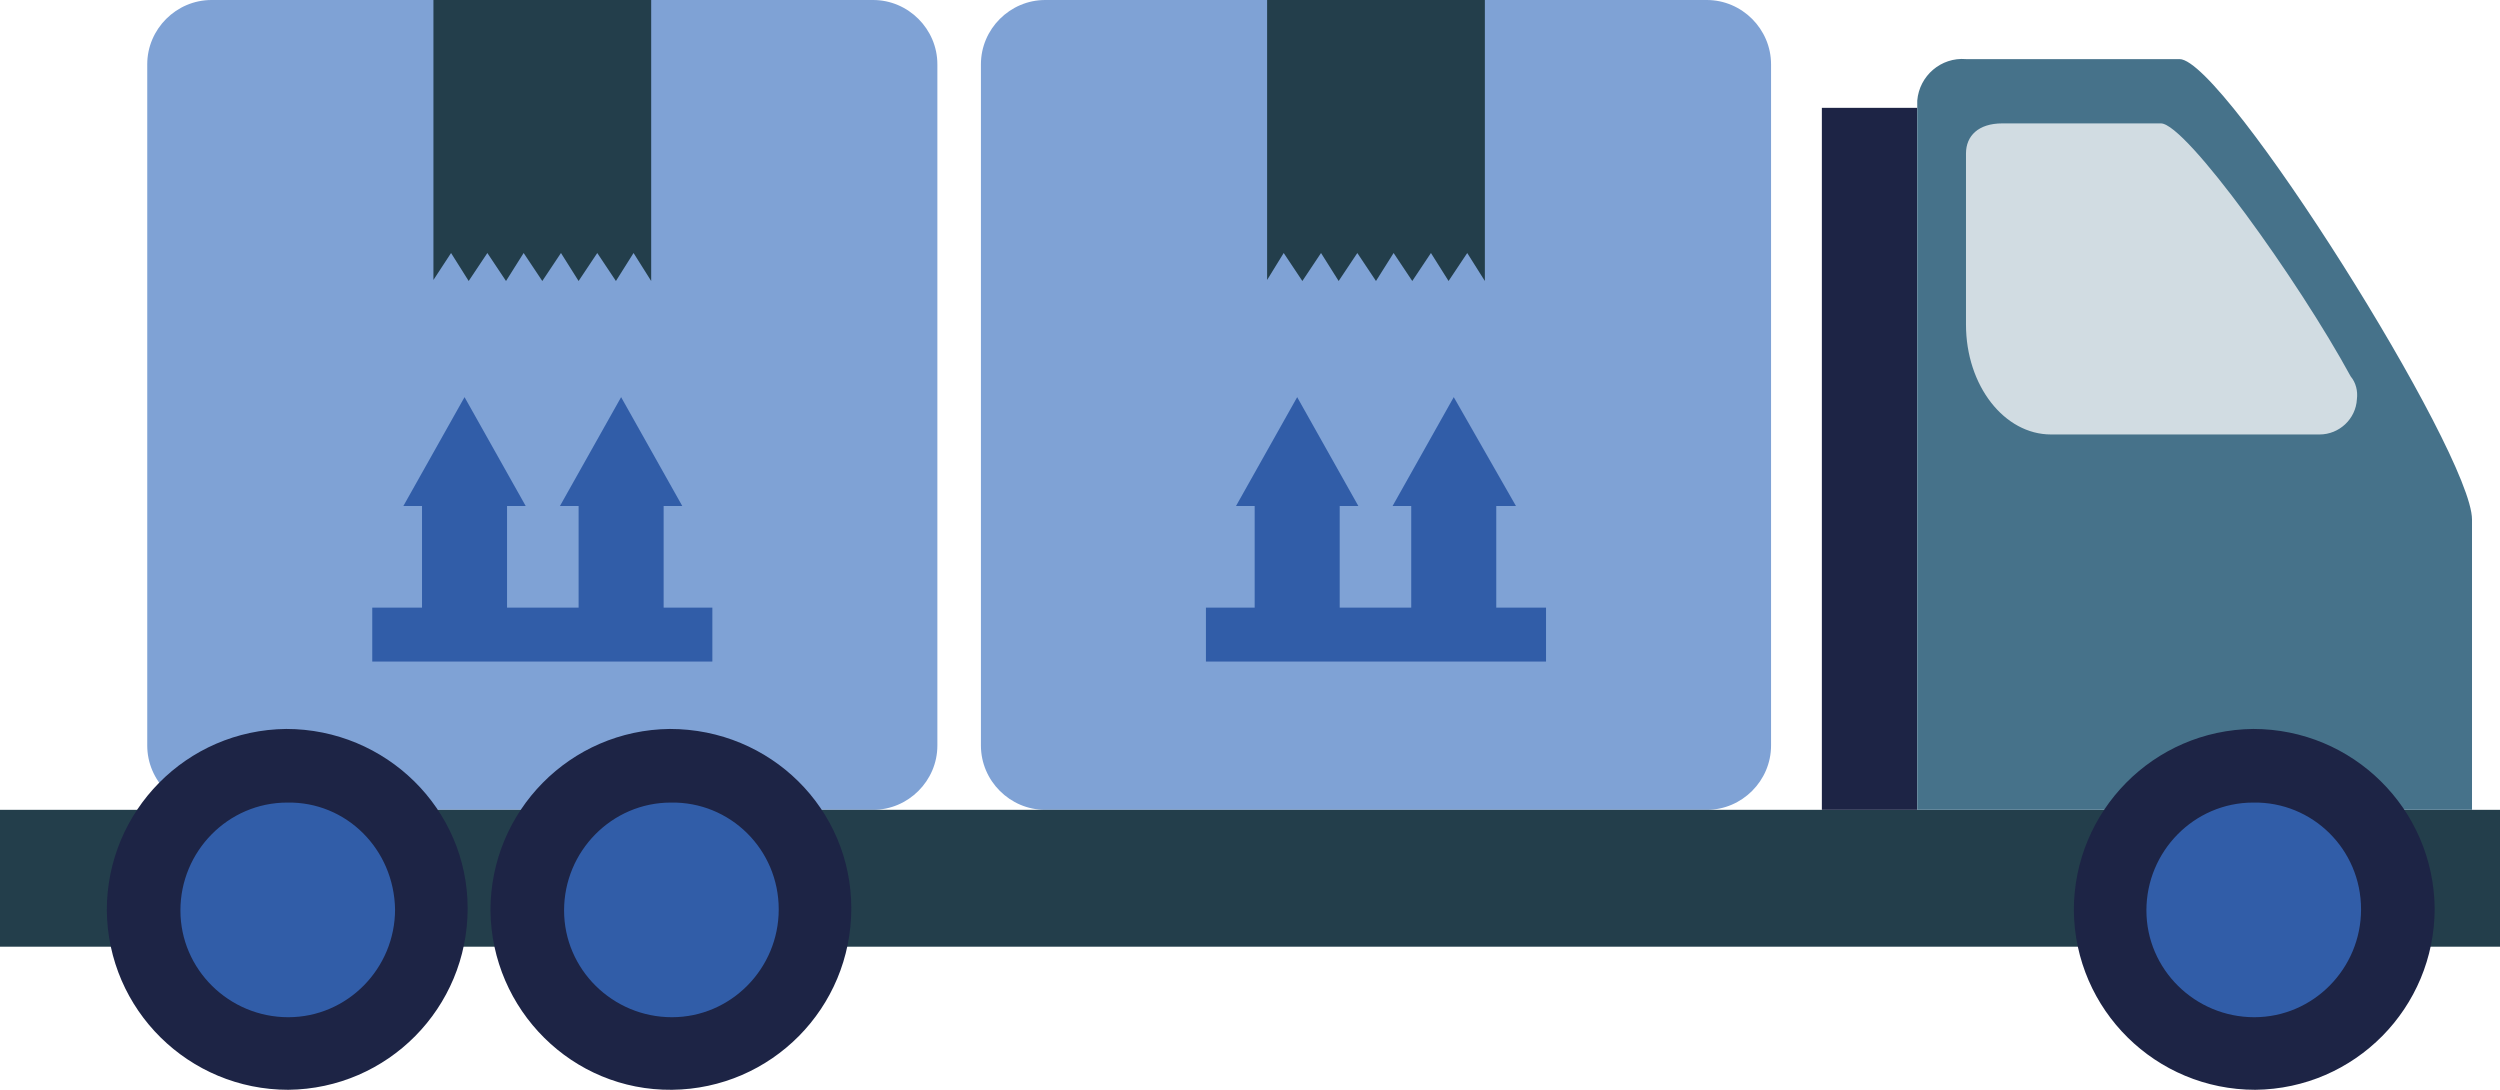 <svg xmlns="http://www.w3.org/2000/svg" xmlns:xlink="http://www.w3.org/1999/xlink" id="Layer_1" x="0px" y="0px" viewBox="0 0 241.1 105.1" xml:space="preserve">
    <path fill="#7FA2D5" d="M100.8,0h63.8c3.4,0,6.2,2.8,6.2,6.2v65.7c0,3.4-2.8,6.2-6.2,6.2h-63.8c-3.4,0-6.2-2.8-6.2-6.2V6.2   C94.6,2.8,97.4,0,100.8,0z"></path>
    <polygon fill="#233E4B" points="122.2,0 122.2,20.9 122.2,23.3 122.2,27 123.8,24.4 125.6,27.1 127.4,24.4 129.1,27.1 130.9,24.4    132.7,27.1 134.4,24.4 136.2,27.1 138,24.4 139.7,27.1 141.5,24.4 143.2,27.1 143.2,23.3 143.2,20.9 143.2,0  "></polygon>
    <rect x="121" y="46.8" fill="#315DA8" width="8.2" height="13.9"></rect>
    <polygon fill="#315DA8" points="131,48.8 119.2,48.8 125.1,38.3  "></polygon>
    <polygon fill="#315DA8" points="146.2,48.8 134.3,48.8 140.2,38.3  "></polygon>
    <rect x="136.1" y="46.8" fill="#315DA8" width="8.2" height="13.9"></rect>
    <rect x="116.3" y="58.6" fill="#315DA8" width="32.8" height="5.2"></rect>
    <path fill="#7FA2D5" d="M20.4,0h63.8c3.4,0,6.2,2.8,6.2,6.2v65.7c0,3.4-2.8,6.2-6.2,6.2H20.4c-3.4,0-6.2-2.8-6.2-6.2V6.2   C14.2,2.8,17,0,20.4,0z"></path>
    <polygon fill="#233E4B" points="41.8,0 41.8,20.9 41.8,23.3 41.8,27 43.5,24.4 45.2,27.1 47,24.4 48.8,27.1 50.5,24.4 52.3,27.1    54.1,24.4 55.8,27.1 57.6,24.4 59.4,27.1 61.1,24.4 62.8,27.1 62.8,23.3 62.8,20.9 62.8,0  "></polygon>
    <rect x="40.7" y="46.8" fill="#315DA8" width="8.2" height="13.9"></rect>
    <polygon fill="#315DA8" points="50.7,48.8 38.9,48.8 44.8,38.3  "></polygon>
    <polygon fill="#315DA8" points="65.8,48.8 54,48.8 59.9,38.3  "></polygon>
    <rect x="55.8" y="46.8" fill="#315DA8" width="8.2" height="13.9"></rect>
    <rect x="35.9" y="58.6" fill="#315DA8" width="32.8" height="5.2"></rect>
    <rect y="78.1" fill="#233E4B" width="241.2" height="13.2"></rect>
    <rect x="175.7" y="10.4" fill="#1D2445" width="9.2" height="67.7"></rect>
    <path fill="#46728A" d="M210.2,5.7h-20.6c-2.4-0.2-4.5,1.6-4.7,4c0,0.2,0,0.5,0,0.7v67.7h53.5v-28C238.4,43.7,214.5,5.7,210.2,5.7"></path>
    <path fill="#1D2445" d="M45.1,87.6c0,9.6-7.7,17.4-17.3,17.5c-9.6,0-17.4-7.7-17.5-17.3c0-9.6,7.7-17.4,17.3-17.5h0   C37.2,70.3,45.1,78,45.1,87.6L45.1,87.6z"></path>
    <path fill="#315DA8" d="M38.1,87.7c0,5.7-4.6,10.4-10.3,10.4c-5.7,0-10.4-4.6-10.4-10.3s4.6-10.4,10.3-10.4h0   C33.4,77.3,38,81.9,38.1,87.7L38.1,87.7z"></path>
    <path fill="#1D2445" d="M82.1,87.6c0,9.6-7.7,17.4-17.3,17.5s-17.4-7.7-17.5-17.3c0-9.6,7.7-17.4,17.3-17.5h0   C74.3,70.3,82.1,78,82.1,87.6L82.1,87.6z"></path>
    <path fill="#315DA8" d="M75.1,87.7c0,5.7-4.6,10.4-10.3,10.4c-5.7,0-10.4-4.6-10.4-10.3c0-5.7,4.6-10.4,10.3-10.4h0   C70.4,77.3,75.1,81.9,75.1,87.7L75.1,87.7z"></path>
    <path fill="#1D2445" d="M234.8,87.6c0,9.6-7.7,17.4-17.3,17.5c-9.6,0-17.4-7.7-17.5-17.3c0-9.6,7.7-17.4,17.3-17.5   C226.9,70.3,234.7,78,234.8,87.6L234.8,87.6z"></path>
    <path fill="#315DA8" d="M227.7,87.7c0,5.7-4.6,10.4-10.3,10.4S207,93.5,207,87.8c0-5.7,4.6-10.4,10.3-10.4h0   C223,77.3,227.7,81.9,227.7,87.7L227.7,87.7z"></path>
    <path fill="#D1DCE2" d="M208.4,11.9h-15.3c-2.3,0-3.5,1.2-3.5,2.9v16.5c0,5.9,3.7,10.6,8.2,10.6h25.6c0.1,0,0.2,0,0.3,0   c1.9,0,3.5-1.5,3.6-3.4c0.1-0.8-0.1-1.6-0.6-2.2C221.7,27.1,210.8,11.9,208.4,11.9"></path>
</svg>